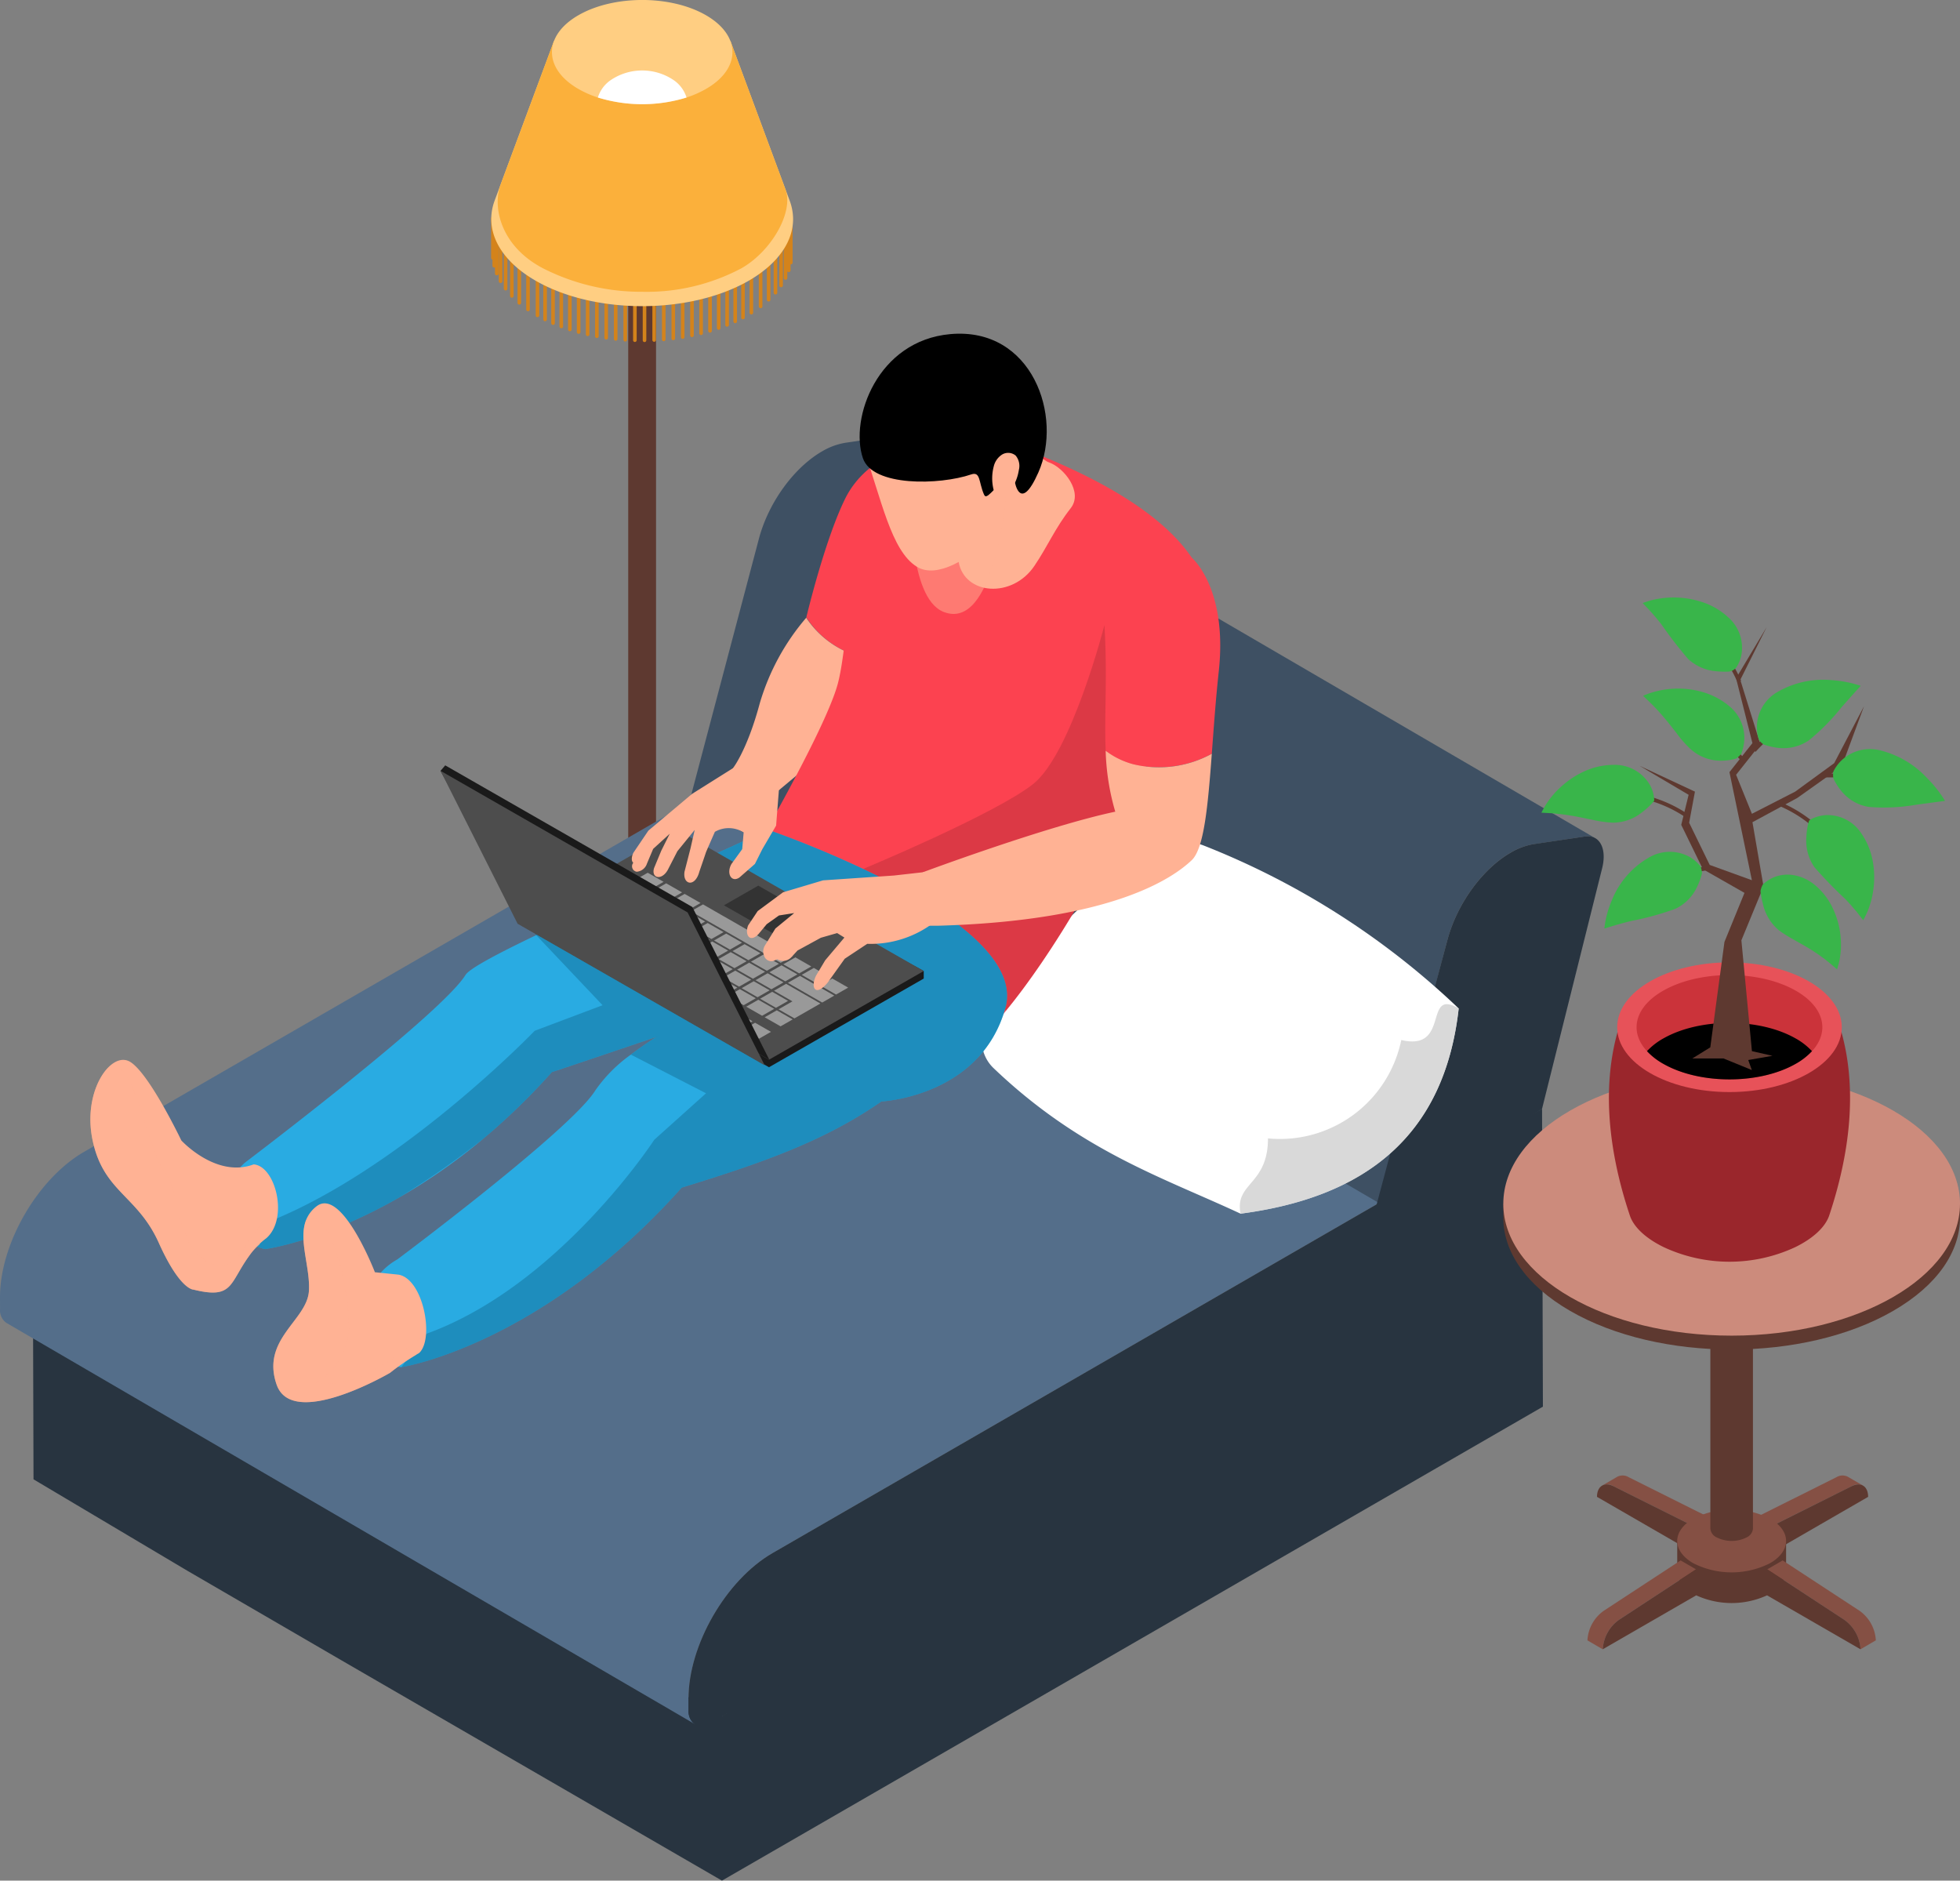 <svg xmlns="http://www.w3.org/2000/svg" width="258.968" height="248.457" viewBox="0 0 258.968 248.457">
  <rect x="0" y="0" width="258.968" height="248.457" fill="#808080" stroke="none"/>
  <g id="ill02" transform="translate(-263.131 -204.05)">
    <g id="グループ_352" data-name="グループ 352" transform="translate(328.021 204.05)">
      <g id="グループ_349" data-name="グループ 349" transform="translate(2.929 22.537)">
        <g id="グループ_346" data-name="グループ 346" transform="translate(0 94.323)">
          <path id="パス_2623" data-name="パス 2623" d="M323.957,254.094v2.245c0,2.514-1.663,5.028-4.984,6.947-6.645,3.835-17.422,3.835-24.067,0-3.321-1.919-4.985-4.433-4.985-6.947v-2.245Z" transform="translate(-289.921 -244.269)" fill="#5e3930"/>
          <path id="パス_2624" data-name="パス 2624" d="M294.905,253.089c-6.645,3.838-6.645,10.058,0,13.9s17.422,3.838,24.067,0,6.645-10.058,0-13.9S301.55,249.254,294.905,253.089Z" transform="translate(-289.921 -250.213)" fill="#cc8b7c"/>
        </g>
        <g id="グループ_347" data-name="グループ 347" transform="translate(12.313 98.252)">
          <path id="パス_2625" data-name="パス 2625" d="M304.195,252.837v1.845a2.346,2.346,0,0,1-1.377,1.921,7.358,7.358,0,0,1-6.655,0,2.346,2.346,0,0,1-1.377-1.921v-1.845Z" transform="translate(-294.785 -250.123)" fill="#5e3930"/>
          <path id="パス_2626" data-name="パス 2626" d="M296.162,252.56c-1.835,1.061-1.835,2.78,0,3.84a7.358,7.358,0,0,0,6.655,0c1.835-1.061,1.835-2.78,0-3.84A7.358,7.358,0,0,0,296.162,252.56Z" transform="translate(-294.785 -251.765)" fill="#855044"/>
        </g>
        <g id="グループ_348" data-name="グループ 348" transform="translate(15.179)">
          <path id="パス_2627" data-name="パス 2627" d="M299.6,213.373v98.843a.912.912,0,0,1-.537.749,2.874,2.874,0,0,1-2.6,0,.91.91,0,0,1-.539-.749V213.373Z" transform="translate(-295.917 -212.31)" fill="#5e3930"/>
          <path id="パス_2628" data-name="パス 2628" d="M296.456,213.264a.792.792,0,0,0,0,1.5,2.875,2.875,0,0,0,2.6,0,.793.793,0,0,0,0-1.5A2.874,2.874,0,0,0,296.456,213.264Z" transform="translate(-295.917 -212.953)" fill="#cc8b7c"/>
        </g>
      </g>
      <g id="グループ_351" data-name="グループ 351">
        <g id="グループ_350" data-name="グループ 350" transform="translate(0 28.616)">
          <path id="パス_2629" data-name="パス 2629" d="M304.55,221.292a.237.237,0,0,0,.235-.238v-5.217a.237.237,0,1,0-.473,0v5.217A.238.238,0,0,0,304.55,221.292Z" transform="translate(-264.952 -214.979)" fill="#d4831b"/>
          <path id="パス_2630" data-name="パス 2630" d="M304.443,221.695a.238.238,0,0,0,.238-.238v-5.217a.238.238,0,0,0-.476,0v5.217A.238.238,0,0,0,304.443,221.695Z" transform="translate(-265.116 -214.359)" fill="#d4831b"/>
          <path id="パス_2631" data-name="パス 2631" d="M304.274,222.1a.238.238,0,0,0,.238-.238V216.64a.238.238,0,1,0-.476,0v5.217A.238.238,0,0,0,304.274,222.1Z" transform="translate(-265.375 -213.749)" fill="#d4831b"/>
          <path id="パス_2632" data-name="パス 2632" d="M304.043,222.483a.237.237,0,0,0,.238-.235V217.03a.238.238,0,0,0-.476,0v5.217A.237.237,0,0,0,304.043,222.483Z" transform="translate(-265.729 -213.152)" fill="#d4831b"/>
          <path id="パス_2633" data-name="パス 2633" d="M303.749,222.862a.239.239,0,0,0,.238-.238v-5.215a.238.238,0,0,0-.476,0v5.215A.238.238,0,0,0,303.749,222.862Z" transform="translate(-266.179 -212.571)" fill="#d4831b"/>
          <path id="パス_2634" data-name="パス 2634" d="M303.392,223.227a.237.237,0,0,0,.238-.235v-5.217a.238.238,0,1,0-.476,0v5.217A.237.237,0,0,0,303.392,223.227Z" transform="translate(-266.726 -212.012)" fill="#d4831b"/>
          <path id="パス_2635" data-name="パス 2635" d="M302.973,223.576a.238.238,0,0,0,.238-.238V218.12a.238.238,0,0,0-.476,0v5.217A.238.238,0,0,0,302.973,223.576Z" transform="translate(-267.367 -211.478)" fill="#d4831b"/>
          <path id="パス_2636" data-name="パス 2636" d="M302.491,223.9a.237.237,0,0,0,.238-.235v-5.217a.238.238,0,0,0-.476,0v5.217A.237.237,0,0,0,302.491,223.9Z" transform="translate(-268.106 -210.974)" fill="#d4831b"/>
          <path id="パス_2637" data-name="パス 2637" d="M302.055,224.158a.237.237,0,0,0,.235-.238V218.7a.237.237,0,1,0-.473,0v5.217A.238.238,0,0,0,302.055,224.158Z" transform="translate(-268.773 -210.59)" fill="#d4831b"/>
          <path id="パス_2638" data-name="パス 2638" d="M301.646,224.36a.238.238,0,0,0,.238-.238V218.9a.237.237,0,1,0-.473,0v5.217A.237.237,0,0,0,301.646,224.36Z" transform="translate(-269.395 -210.28)" fill="#d4831b"/>
          <path id="パス_2639" data-name="パス 2639" d="M301.225,224.542a.238.238,0,0,0,.238-.238v-5.215a.238.238,0,1,0-.476,0V224.3A.238.238,0,0,0,301.225,224.542Z" transform="translate(-270.044 -209.998)" fill="#d4831b"/>
          <path id="パス_2640" data-name="パス 2640" d="M300.786,224.706a.237.237,0,0,0,.238-.235v-5.217a.238.238,0,1,0-.476,0v5.217A.237.237,0,0,0,300.786,224.706Z" transform="translate(-270.717 -209.747)" fill="#d4831b"/>
          <path id="パス_2641" data-name="パス 2641" d="M300.333,224.852a.238.238,0,0,0,.238-.238V219.4a.238.238,0,1,0-.476,0v5.215A.238.238,0,0,0,300.333,224.852Z" transform="translate(-271.41 -209.524)" fill="#d4831b"/>
          <path id="パス_2642" data-name="パス 2642" d="M299.868,224.979a.239.239,0,0,0,.238-.238v-5.215a.238.238,0,1,0-.476,0v5.215A.238.238,0,0,0,299.868,224.979Z" transform="translate(-272.123 -209.329)" fill="#d4831b"/>
          <path id="パス_2643" data-name="パス 2643" d="M299.392,225.087a.238.238,0,0,0,.238-.238v-5.215a.238.238,0,0,0-.476,0v5.215A.238.238,0,0,0,299.392,225.087Z" transform="translate(-272.852 -209.164)" fill="#d4831b"/>
          <path id="パス_2644" data-name="パス 2644" d="M298.905,225.176a.237.237,0,0,0,.238-.235v-5.217a.237.237,0,1,0-.473,0v5.217A.237.237,0,0,0,298.905,225.176Z" transform="translate(-273.593 -209.027)" fill="#d4831b"/>
          <path id="パス_2645" data-name="パス 2645" d="M298.416,225.248a.237.237,0,0,0,.235-.238v-5.217a.237.237,0,1,0-.473,0v5.217A.238.238,0,0,0,298.416,225.248Z" transform="translate(-274.346 -208.92)" fill="#d4831b"/>
          <path id="パス_2646" data-name="パス 2646" d="M297.916,225.3a.238.238,0,0,0,.238-.238v-5.215a.237.237,0,1,0-.473,0v5.215A.237.237,0,0,0,297.916,225.3Z" transform="translate(-275.108 -208.841)" fill="#d4831b"/>
          <path id="パス_2647" data-name="パス 2647" d="M297.416,225.331a.238.238,0,0,0,.238-.238v-5.215a.237.237,0,1,0-.473,0v5.215A.237.237,0,0,0,297.416,225.331Z" transform="translate(-275.875 -208.79)" fill="#d4831b"/>
          <path id="パス_2648" data-name="パス 2648" d="M296.915,225.345a.237.237,0,0,0,.235-.238v-5.217a.237.237,0,0,0-.473,0v5.217A.238.238,0,0,0,296.915,225.345Z" transform="translate(-276.645 -208.768)" fill="#d4831b"/>
          <path id="パス_2649" data-name="パス 2649" d="M296.411,225.34a.238.238,0,0,0,.238-.238v-5.215a.238.238,0,1,0-.476,0V225.1A.238.238,0,0,0,296.411,225.34Z" transform="translate(-277.417 -208.776)" fill="#d4831b"/>
          <path id="パス_2650" data-name="パス 2650" d="M295.909,225.318a.238.238,0,0,0,.238-.238v-5.217a.238.238,0,0,0-.476,0v5.217A.238.238,0,0,0,295.909,225.318Z" transform="translate(-278.186 -208.813)" fill="#d4831b"/>
          <path id="パス_2651" data-name="パス 2651" d="M295.41,225.274a.237.237,0,0,0,.235-.238v-5.215a.237.237,0,1,0-.473,0v5.215A.238.238,0,0,0,295.41,225.274Z" transform="translate(-278.95 -208.877)" fill="#d4831b"/>
          <path id="パス_2652" data-name="パス 2652" d="M294.915,225.213a.238.238,0,0,0,.238-.238v-5.217a.238.238,0,0,0-.476,0v5.217A.238.238,0,0,0,294.915,225.213Z" transform="translate(-279.708 -208.971)" fill="#d4831b"/>
          <path id="パス_2653" data-name="パス 2653" d="M294.427,225.134a.238.238,0,0,0,.238-.238v-5.217a.238.238,0,1,0-.476,0V224.9A.238.238,0,0,0,294.427,225.134Z" transform="translate(-280.456 -209.095)" fill="#d4831b"/>
          <path id="パス_2654" data-name="パス 2654" d="M293.947,225.035a.237.237,0,0,0,.235-.238V219.58a.237.237,0,1,0-.473,0V224.8A.238.238,0,0,0,293.947,225.035Z" transform="translate(-281.191 -209.246)" fill="#d4831b"/>
          <path id="パス_2655" data-name="パス 2655" d="M293.476,224.916a.238.238,0,0,0,.238-.238v-5.215a.238.238,0,1,0-.476,0v5.215A.238.238,0,0,0,293.476,224.916Z" transform="translate(-281.912 -209.426)" fill="#d4831b"/>
          <path id="パス_2656" data-name="パス 2656" d="M293.017,224.779a.237.237,0,0,0,.238-.235v-5.217a.238.238,0,1,0-.476,0v5.217A.237.237,0,0,0,293.017,224.779Z" transform="translate(-282.615 -209.635)" fill="#d4831b"/>
          <path id="パス_2657" data-name="パス 2657" d="M292.571,224.624a.238.238,0,0,0,.238-.238v-5.217a.238.238,0,0,0-.476,0v5.217A.238.238,0,0,0,292.571,224.624Z" transform="translate(-283.298 -209.873)" fill="#d4831b"/>
          <path id="パス_2658" data-name="パス 2658" d="M292.14,224.451a.237.237,0,0,0,.235-.238V219a.237.237,0,1,0-.473,0v5.217A.238.238,0,0,0,292.14,224.451Z" transform="translate(-283.958 -210.141)" fill="#d4831b"/>
          <path id="パス_2659" data-name="パス 2659" d="M291.725,224.257a.238.238,0,0,0,.238-.238V218.8a.238.238,0,0,0-.476,0v5.217A.238.238,0,0,0,291.725,224.257Z" transform="translate(-284.594 -210.435)" fill="#d4831b"/>
          <path id="パス_2660" data-name="パス 2660" d="M291.326,224.045a.238.238,0,0,0,.238-.238v-5.215a.237.237,0,1,0-.473,0v5.215A.237.237,0,0,0,291.326,224.045Z" transform="translate(-285.2 -210.759)" fill="#d4831b"/>
          <path id="パス_2661" data-name="パス 2661" d="M290.833,223.735a.238.238,0,0,0,.238-.238v-5.217a.238.238,0,0,0-.476,0V223.5A.238.238,0,0,0,290.833,223.735Z" transform="translate(-285.96 -211.234)" fill="#d4831b"/>
          <path id="パス_2662" data-name="パス 2662" d="M290.377,223.391a.238.238,0,0,0,.238-.238v-5.217a.237.237,0,0,0-.473,0v5.217A.237.237,0,0,0,290.377,223.391Z" transform="translate(-286.654 -211.761)" fill="#d4831b"/>
          <path id="パス_2663" data-name="パス 2663" d="M289.99,223.029a.238.238,0,0,0,.238-.238v-5.215a.238.238,0,1,0-.476,0v5.215A.238.238,0,0,0,289.99,223.029Z" transform="translate(-287.251 -212.315)" fill="#d4831b"/>
          <path id="パス_2664" data-name="パス 2664" d="M289.664,222.652a.238.238,0,0,0,.238-.238V217.2a.238.238,0,0,0-.476,0v5.215A.239.239,0,0,0,289.664,222.652Z" transform="translate(-287.75 -212.893)" fill="#d4831b"/>
          <path id="パス_2665" data-name="パス 2665" d="M289.4,222.264a.237.237,0,0,0,.235-.238v-5.217a.237.237,0,1,0-.473,0v5.217A.238.238,0,0,0,289.4,222.264Z" transform="translate(-288.15 -213.49)" fill="#d4831b"/>
          <path id="パス_2666" data-name="パス 2666" d="M289.2,221.864a.238.238,0,0,0,.238-.238v-5.217a.238.238,0,1,0-.476,0v5.217A.238.238,0,0,0,289.2,221.864Z" transform="translate(-288.453 -214.103)" fill="#d4831b"/>
          <path id="パス_2667" data-name="パス 2667" d="M289.072,221.456a.237.237,0,0,0,.235-.238V216a.237.237,0,1,0-.473,0v5.215A.238.238,0,0,0,289.072,221.456Z" transform="translate(-288.657 -214.725)" fill="#d4831b"/>
          <path id="パス_2668" data-name="パス 2668" d="M289,221.045a.237.237,0,0,0,.235-.238v-5.215a.237.237,0,1,0-.473,0v5.215A.238.238,0,0,0,289,221.045Z" transform="translate(-288.764 -215.354)" fill="#d4831b"/>
        </g>
        <path id="パス_2669" data-name="パス 2669" d="M294.614,237.837c7.792,4.5,20.4,4.5,28.2,0,3.881-2.251,5.835-5.19,5.835-8.129a7,7,0,0,0-.451-2.433l-.547-1.476-7.271-19.6h-23.33L290,225.152c0,.015-.787,2.124-.787,2.124C287.849,230.974,289.649,234.967,294.614,237.837Z" transform="translate(-288.751 -200.764)" fill="#ffce82"/>
        <path id="パス_2670" data-name="パス 2670" d="M295.058,236.192a28.607,28.607,0,0,0,13.133,3.121,26.7,26.7,0,0,0,13.149-3.121c3.995-2.294,6.891-7.453,5.795-10.392l-7.271-19.6h-23.33l-7.045,18.956C288.392,228.119,289.491,233.265,295.058,236.192Z" transform="translate(-288.238 -200.764)" fill="#fbb03b"/>
        <path id="パス_2671" data-name="パス 2671" d="M295.432,215.8a13.578,13.578,0,0,0,2.577,1.134,19.867,19.867,0,0,0,11.713,0,13.747,13.747,0,0,0,2.572-1.134c4.658-2.683,4.658-7.045,0-9.736s-12.207-2.686-16.862,0S290.774,213.118,295.432,215.8Z" transform="translate(-283.903 -204.05)" fill="#ffce82"/>
        <path id="パス_2672" data-name="パス 2672" d="M294.336,211.3a19.867,19.867,0,0,0,11.713,0,4.329,4.329,0,0,0-1.628-2.248,7.418,7.418,0,0,0-8.463,0A4.332,4.332,0,0,0,294.336,211.3Z" transform="translate(-280.23 -198.417)" fill="#fff"/>
      </g>
    </g>
    <g id="グループ_357" data-name="グループ 357" transform="translate(263.131 261.518)">
      <path id="パス_2673" data-name="パス 2673" d="M464.35,290.6,355.882,353.219l-50.2-29.063-20.456-11.889L264.919,300.2l-.064-21.717,22.09,13.1,18.625,10.822L355.827,331.5l108.459-62.621Z" transform="translate(-260.491 -162.23)" fill="#283440"/>
      <path id="パス_2674" data-name="パス 2674" d="M375.907,240.975l-101.66,58.693c-6.159,3.554-11.136,12.177-11.116,19.252l.005,1.5a2.023,2.023,0,0,0,.84,1.851l90.972,53.012a2.019,2.019,0,0,1-.843-1.85l0-1.5c-.02-7.073,4.957-15.7,11.113-19.252l101.663-58.693Z" transform="translate(-263.131 -204.967)" fill="#546e8a"/>
      <g id="グループ_353" data-name="グループ 353" transform="translate(90.972 89.02)">
        <path id="パス_2675" data-name="パス 2675" d="M411.843,261.916l.051,21.477L301.966,343.01c-1.592.919-2.888.18-2.9-1.651l0-1.5c-.02-7.073,4.957-15.7,11.113-19.252Z" transform="translate(-299.067 -261.916)" fill="#283440"/>
      </g>
      <g id="グループ_356" data-name="グループ 356" transform="translate(91.109)">
        <g id="グループ_355" data-name="グループ 355" style="isolation: isolate">
          <path id="パス_2676" data-name="パス 2676" d="M327.823,227a2.069,2.069,0,0,0-1.372-.223l-6.724,1a8.921,8.921,0,0,0-3.109,1.144c-3.6,2.083-6.992,6.582-8.314,11.46l-9.184,34.75,90.97,53.015,9.184-34.75c1.324-4.881,4.709-9.379,8.316-11.46A8.866,8.866,0,0,1,410.7,280.8l6.724-1a2.074,2.074,0,0,1,1.375.225Z" transform="translate(-299.121 -226.751)" fill="#3e5063"/>
          <g id="グループ_354" data-name="グループ 354" transform="translate(90.18 53.013)">
            <path id="パス_2677" data-name="パス 2677" d="M353.034,249.871a8.866,8.866,0,0,1,3.106-1.147l6.724-1c1.947-.291,2.954,1.6,2.261,4.255L357.2,283.7l-22.46,14.9,9.974-37.269C346.042,256.451,349.427,251.952,353.034,249.871Z" transform="translate(-334.744 -247.692)" fill="#283440"/>
          </g>
        </g>
      </g>
    </g>
    <g id="グループ_358" data-name="グループ 358" transform="translate(392.851 315.384)">
      <path id="パス_2678" data-name="パス 2678" d="M377.385,269.926c-1.9,17-12.531,24.978-28.824,27.112-10.222-4.772-21.156-8.255-32.664-19.257a5.046,5.046,0,0,1-.709-6.367c7.027-10.853,15.161-18.928,24.3-22.908a5.453,5.453,0,0,1,4.134-.132A103.991,103.991,0,0,1,377.385,269.926Z" transform="translate(-314.373 -248.03)" fill="#fff"/>
      <path id="パス_2679" data-name="パス 2679" d="M356.761,257.02c-1.9,17-12.531,24.978-28.824,27.113-.8-4.116,3.625-3.747,3.625-9.944a16.376,16.376,0,0,0,17.612-13C355.707,262.741,352.044,254.238,356.761,257.02Z" transform="translate(-293.749 -235.124)" fill="#ccc" opacity="0.75" style="mix-blend-mode: multiply;isolation: isolate"/>
    </g>
    <g id="グループ_379" data-name="グループ 379" transform="translate(461.756 345.669)">
      <g id="グループ_378" data-name="グループ 378">
        <g id="グループ_376" data-name="グループ 376" transform="translate(11.116 19.077)">
          <g id="グループ_362" data-name="グループ 362" transform="translate(1.263 34.234)">
            <g id="グループ_361" data-name="グループ 361" style="isolation: isolate">
              <path id="パス_2680" data-name="パス 2680" d="M348.779,281.209a1.553,1.553,0,0,1,1.494.076l10.169,5.078-2.03,1.182-10.172-5.081a1.562,1.562,0,0,0-1.491-.076Z" transform="translate(-346.073 -281.052)" fill="#855044"/>
              <g id="グループ_359" data-name="グループ 359" transform="translate(12.328 5.312)">
                <path id="パス_2681" data-name="パス 2681" d="M351.352,287.779l2.032-1.181.01-3.447-2.032,1.181Z" transform="translate(-351.352 -283.15)" fill="#5e3930"/>
              </g>
              <g id="グループ_360" data-name="グループ 360" transform="translate(0 1.182)">
                <path id="パス_2682" data-name="パス 2682" d="M358.821,286.831l-10.172-5.081c-1.215-.6-2.164.01-2.167,1.41l12.328,7.119Z" transform="translate(-346.482 -281.519)" fill="#5e3930"/>
              </g>
            </g>
          </g>
          <g id="グループ_366" data-name="グループ 366" transform="translate(22.722 34.234)">
            <g id="グループ_365" data-name="グループ 365" style="isolation: isolate">
              <path id="パス_2683" data-name="パス 2683" d="M366.619,281.209a1.547,1.547,0,0,0-1.491.076l-10.169,5.078,2.03,1.182,10.169-5.081a1.567,1.567,0,0,1,1.494-.076Z" transform="translate(-354.958 -281.052)" fill="#855044"/>
              <g id="グループ_363" data-name="グループ 363" transform="translate(0 5.312)">
                <path id="パス_2684" data-name="パス 2684" d="M357,287.779l-2.032-1.181-.01-3.447,2.032,1.181Z" transform="translate(-354.959 -283.15)" fill="#5e3930"/>
              </g>
              <g id="グループ_364" data-name="グループ 364" transform="translate(2.032 1.182)">
                <path id="パス_2685" data-name="パス 2685" d="M355.761,286.831l10.169-5.081c1.215-.6,2.164.01,2.169,1.41l-12.328,7.119Z" transform="translate(-355.761 -281.519)" fill="#5e3930"/>
              </g>
            </g>
          </g>
          <g id="グループ_367" data-name="グループ 367" transform="translate(11.864 38.731)">
            <path id="パス_2686" data-name="パス 2686" d="M350.67,284.468v4.055a3.574,3.574,0,0,0,2.106,2.937,11.246,11.246,0,0,0,10.169,0,3.578,3.578,0,0,0,2.109-2.937v-4.055Z" transform="translate(-350.669 -280.317)" fill="#5e3930"/>
            <path id="パス_2687" data-name="パス 2687" d="M362.946,284.045c2.81,1.62,2.81,4.25,0,5.871a11.229,11.229,0,0,1-10.169,0c-2.81-1.62-2.81-4.25,0-5.871A11.23,11.23,0,0,1,362.946,284.045Z" transform="translate(-350.67 -282.828)" fill="#855044"/>
          </g>
          <g id="グループ_368" data-name="グループ 368" transform="translate(16.242)">
            <path id="パス_2688" data-name="パス 2688" d="M352.4,268.17v39.636a1.4,1.4,0,0,0,.825,1.149,4.4,4.4,0,0,0,3.977,0,1.4,1.4,0,0,0,.825-1.149V268.17Z" transform="translate(-352.399 -266.547)" fill="#5e3930"/>
            <path id="パス_2689" data-name="パス 2689" d="M357.2,268.005a1.212,1.212,0,0,1,0,2.3,4.4,4.4,0,0,1-3.977,0,1.212,1.212,0,0,1,0-2.3A4.387,4.387,0,0,1,357.2,268.005Z" transform="translate(-352.398 -267.529)" fill="#cc8b7c"/>
          </g>
          <g id="グループ_375" data-name="グループ 375" transform="translate(0 45.456)">
            <g id="グループ_371" data-name="グループ 371" transform="translate(23.756)">
              <g id="グループ_370" data-name="グループ 370" style="isolation: isolate">
                <path id="パス_2690" data-name="パス 2690" d="M367.565,292.143,357.4,285.485l-2.033,1.18,10.161,6.658a5.129,5.129,0,0,1,2.154,3.906l2.03-1.182A5.118,5.118,0,0,0,367.565,292.143Z" transform="translate(-355.361 -285.485)" fill="#855044"/>
                <g id="グループ_369" data-name="グループ 369" transform="translate(0 1.18)">
                  <path id="パス_2691" data-name="パス 2691" d="M355.377,285.951l10.162,6.66a5.12,5.12,0,0,1,2.154,3.9L355.367,289.4Z" transform="translate(-355.367 -285.951)" fill="#5e3930"/>
                </g>
              </g>
            </g>
            <g id="グループ_374" data-name="グループ 374">
              <g id="グループ_373" data-name="グループ 373" style="isolation: isolate">
                <path id="パス_2692" data-name="パス 2692" d="M348.135,292.143l10.161-6.658,2.033,1.18-10.161,6.658a5.129,5.129,0,0,0-2.154,3.906l-2.03-1.182A5.125,5.125,0,0,1,348.135,292.143Z" transform="translate(-345.983 -285.485)" fill="#855044"/>
                <g id="グループ_372" data-name="グループ 372" transform="translate(2.03 1.18)">
                  <path id="パス_2693" data-name="パス 2693" d="M359.1,285.951l-10.161,6.66a5.12,5.12,0,0,0-2.154,3.9l12.326-7.116Z" transform="translate(-346.785 -285.951)" fill="#5e3930"/>
                </g>
              </g>
            </g>
          </g>
        </g>
        <g id="グループ_377" data-name="グループ 377">
          <path id="パス_2694" data-name="パス 2694" d="M341.592,266.874v1.833c0,4.458,2.947,8.916,8.838,12.318,11.782,6.8,30.887,6.8,42.669,0,5.891-3.4,8.837-7.86,8.837-12.318v-1.833Z" transform="translate(-341.592 -249.454)" fill="#5e3930"/>
          <ellipse id="楕円形_2" data-name="楕円形 2" cx="30.171" cy="17.419" rx="30.171" ry="17.419" transform="translate(0.001)" fill="#cc8b7c"/>
        </g>
      </g>
    </g>
    <g id="グループ_388" data-name="グループ 388" transform="translate(466.793 282.988)">
      <path id="パス_2695" data-name="パス 2695" d="M348.239,257.916h29.591c2.142,7.716,1.058,16.192-1.618,24.219-.524,1.547-2.139,3.043-4.521,4.2a20.566,20.566,0,0,1-17.31,0c-2.382-1.154-4-2.65-4.511-4.2C347.183,274.108,346.1,265.632,348.239,257.916Z" transform="translate(-338.186 -200.492)" fill="#9a262c"/>
      <ellipse id="楕円形_3" data-name="楕円形 3" cx="14.838" cy="8.567" rx="14.838" ry="8.567" transform="translate(10.011 48.205)" fill="#e75259"/>
      <path id="パス_2696" data-name="パス 2696" d="M349.923,264.989a8.814,8.814,0,0,0,2.225,1.714c4.79,2.691,12.564,2.691,17.353,0a8.845,8.845,0,0,0,2.223-1.714c2.392-2.592,1.648-5.86-2.223-8.033-4.79-2.693-12.564-2.693-17.353,0C348.268,259.128,347.524,262.4,349.923,264.989Z" transform="translate(-335.975 -205.056)" fill="#cb333a"/>
      <path id="パス_2697" data-name="パス 2697" d="M349.092,261.165a8.815,8.815,0,0,0,2.225,1.714c4.79,2.691,12.564,2.691,17.353,0a8.847,8.847,0,0,0,2.223-1.714,8.844,8.844,0,0,0-2.223-1.714c-4.79-2.691-12.564-2.691-17.353,0A8.812,8.812,0,0,0,349.092,261.165Z" transform="translate(-335.143 -201.232)"/>
      <path id="パス_2698" data-name="パス 2698" d="M363.546,292.8l-1.393-14.643,2.926-7.105-1.463-8.5,5.921-3.2,5.881-4.18,2.938-7.942-3.943,7.524-5.155,3.762-5.713,2.926-2.09-5.155,3.2-4.041-2.647-8.5,3.483-6.966-4.04,6.757,2.16,8.568-3.035,3.831,2.965,14.281-5.573-2.02-2.717-5.573.766-4.11-7.314-3.413,6.479,3.831-.975,3.971,2.856,5.852,5.5,3.135-2.647,6.478L358.043,292.3l-2.368,1.463h4.11l3.748,1.533-.474-1.324,3.2-.557Z" transform="translate(-335.731 -232.867)" fill="#5e3930"/>
      <g id="グループ_380" data-name="グループ 380" transform="translate(8.316 33.608)">
        <path id="パス_2699" data-name="パス 2699" d="M351.693,250.1c.276-.061.549-.139.828-.187l.777-.147-.084-.506-.795.149c-.286.048-.567.129-.851.192Z" transform="translate(-339.666 -247.363)" fill="#5e3930"/>
        <path id="パス_2700" data-name="パス 2700" d="M346.867,258.636l1.063-.327c.658-.195,1.549-.451,2.534-.686a37.619,37.619,0,0,0,5.795-1.6,5.994,5.994,0,0,0,2.939-3.071,9.24,9.24,0,0,0,.537-1.471.8.8,0,0,0,0-.441l-.023-.162-.04-.16c-.043-.1-.023-.253-.182-.4a5.1,5.1,0,0,0-1.223-1.066,5.407,5.407,0,0,0-5.278-.127,11.351,11.351,0,0,0-5.086,5.663,13.381,13.381,0,0,0-.866,2.729C346.908,258.221,346.867,258.636,346.867,258.636Z" transform="translate(-346.867 -248.508)" fill="#39b54a"/>
      </g>
      <g id="グループ_381" data-name="グループ 381" transform="translate(0 22.11)">
        <path id="パス_2701" data-name="パス 2701" d="M349.06,246.085l.815.233a16.755,16.755,0,0,1,4.653,2.3l.3-.42a17.388,17.388,0,0,0-4.795-2.367l-.838-.24Z" transform="translate(-335.192 -241.486)" fill="#5e3930"/>
        <path id="パス_2702" data-name="パス 2702" d="M343.582,250.282l1.111.063c.329.008.739.061,1.175.106s.906.109,1.395.187c.975.142,2.013.38,2.985.57a15.4,15.4,0,0,0,2.747.395,6.164,6.164,0,0,0,3.906-1.39,9.476,9.476,0,0,0,1.167-1.03,5.021,5.021,0,0,0,.42-.5,4.506,4.506,0,0,0-.633-2.167,5.361,5.361,0,0,0-4.736-2.549,9.387,9.387,0,0,0-3.931.883,11.871,11.871,0,0,0-3.22,2.2,10.21,10.21,0,0,0-1.1,1.2,9.356,9.356,0,0,0-.737,1.04C343.762,249.91,343.582,250.282,343.582,250.282Z" transform="translate(-343.582 -243.966)" fill="#39b54a"/>
      </g>
      <g id="グループ_382" data-name="グループ 382" transform="translate(30.983 26.876)">
        <path id="パス_2703" data-name="パス 2703" d="M361.119,248.953l-.661-.557a17.287,17.287,0,0,0-4.453-2.547l-.185.478a16.842,16.842,0,0,1,4.319,2.473l.643.542Z" transform="translate(-355.821 -245.849)" fill="#5e3930"/>
        <path id="パス_2704" data-name="パス 2704" d="M364.935,260.484s.2-.359.5-1.015a9.254,9.254,0,0,0,.433-1.2,9.929,9.929,0,0,0,.362-1.587,11.827,11.827,0,0,0-.025-3.891,9.355,9.355,0,0,0-1.494-3.734,5.339,5.339,0,0,0-4.777-2.458,5.1,5.1,0,0,0-1.577.387,2.81,2.81,0,0,0-.567.316,4.778,4.778,0,0,0-.172.618,9.094,9.094,0,0,0-.2,1.552,6.165,6.165,0,0,0,1.068,4.01,57.284,57.284,0,0,0,4.053,4.182c.342.359.678.709.952,1.043s.562.635.757.9C364.671,260.152,364.935,260.484,364.935,260.484Z" transform="translate(-353.393 -244.723)" fill="#39b54a"/>
      </g>
      <g id="グループ_383" data-name="グループ 383" transform="translate(27.971 36.609)">
        <path id="パス_2705" data-name="パス 2705" d="M356.613,250.819l-.81-.308-1.042-.318-.131.5,1,.307.782.3Z" transform="translate(-354.631 -248.927)" fill="#5e3930"/>
        <path id="パス_2706" data-name="パス 2706" d="M365.132,262.216s.134-.392.3-1.1c.073-.349.132-.772.185-1.271a11.7,11.7,0,0,0,.008-1.64,11.016,11.016,0,0,0-.952-3.833,8.886,8.886,0,0,0-2.466-3.3,5.939,5.939,0,0,0-3.033-1.339,4.807,4.807,0,0,0-2.359.3,4.921,4.921,0,0,0-1.387.876c-.175.124-.182.281-.238.372l-.063.152-.043.159a.908.908,0,0,0-.051.443,10.113,10.113,0,0,0,.3,1.516,6.253,6.253,0,0,0,2.068,3.458c1.253.985,3.192,1.843,4.833,2.954.418.263.78.547,1.147.8.344.273.656.521.916.727C364.81,261.937,365.132,262.216,365.132,262.216Z" transform="translate(-354.041 -249.694)" fill="#39b54a"/>
      </g>
      <g id="グループ_384" data-name="グループ 384" transform="translate(13.435 12.034)">
        <path id="パス_2707" data-name="パス 2707" d="M353.6,243.527l.582.627.519.563.379-.348-.519-.564-.584-.629Z" transform="translate(-341.67 -235.102)" fill="#5e3930"/>
        <path id="パス_2708" data-name="パス 2708" d="M348.889,240.94l.8.762c.489.476,1.132,1.134,1.777,1.886s1.3,1.58,1.9,2.359a13.979,13.979,0,0,0,1.881,2.109,6,6,0,0,0,4.217,1.453,6.856,6.856,0,0,0,1.57-.238c.213-.033.289-.172.38-.225l.127-.106.114-.116c.063-.086.208-.152.256-.362a6.141,6.141,0,0,0,.339-1.562,5.382,5.382,0,0,0-2.038-4.645,9.612,9.612,0,0,0-3.534-1.833,11.606,11.606,0,0,0-3.886-.413,11.733,11.733,0,0,0-2.848.529A9,9,0,0,0,348.889,240.94Z" transform="translate(-348.889 -239.986)" fill="#39b54a"/>
      </g>
      <g id="グループ_385" data-name="グループ 385" transform="translate(37.42 20.044)">
        <path id="パス_2709" data-name="パス 2709" d="M360.376,244.439l-.86-.021-1.152,0,.01.515,1.136,0,.848.021Z" transform="translate(-358.364 -241.209)" fill="#5e3930"/>
        <path id="パス_2710" data-name="パス 2710" d="M373.6,249.975s-.215-.362-.62-.942a17.279,17.279,0,0,0-1.825-2.149,12.591,12.591,0,0,0-6.367-3.64,5.473,5.473,0,0,0-4.891,1.405,5.561,5.561,0,0,0-.972,1.286.814.814,0,0,0-.109.43l-.015.165.01.165a.9.9,0,0,0,.094.435,7.747,7.747,0,0,0,.833,1.334,5.878,5.878,0,0,0,3.8,2.311,24.778,24.778,0,0,0,6.311-.3Z" transform="translate(-357.691 -243.15)" fill="#39b54a"/>
      </g>
      <g id="グループ_386" data-name="グループ 386" transform="translate(27.907 10.88)">
        <path id="パス_2711" data-name="パス 2711" d="M356.249,242.5c-.218.19-.415.4-.623.6-.354.337-.681.7-1.02,1.056l.38.347c.334-.347.653-.706,1-1.035.2-.195.4-.4.61-.587Z" transform="translate(-354.606 -234.988)" fill="#5e3930"/>
        <path id="パス_2712" data-name="パス 2712" d="M368.553,240.32s-.4-.139-1.083-.319a15.757,15.757,0,0,0-2.8-.438,12.094,12.094,0,0,0-7.255,1.648,5.414,5.414,0,0,0-2.585,4.468,5.246,5.246,0,0,0,.22,1.6.88.88,0,0,0,.225.385l.1.129.127.1a.916.916,0,0,0,.38.233,8.532,8.532,0,0,0,1.529.357,5.985,5.985,0,0,0,4.268-.944,28.385,28.385,0,0,0,4.359-4.415l1.764-1.982Z" transform="translate(-354.27 -239.53)" fill="#39b54a"/>
      </g>
      <g id="グループ_387" data-name="グループ 387" transform="translate(13.379)">
        <path id="パス_2713" data-name="パス 2713" d="M353.343,238.921c.154.238.3.479.433.729.291.5.529,1.023.775,1.544l.471-.205c-.251-.539-.5-1.078-.8-1.59-.134-.258-.286-.506-.446-.752Z" transform="translate(-342.012 -230.001)" fill="#5e3930"/>
        <path id="パス_2714" data-name="パス 2714" d="M348.867,235.968l.764.8c.463.5,1.071,1.195,1.681,1.972a57.237,57.237,0,0,0,3.559,4.612,6.188,6.188,0,0,0,3.8,1.63,11.4,11.4,0,0,0,1.557.04,1.8,1.8,0,0,0,.582-.177l.134-.1c.078-.076.223-.121.322-.316a4.685,4.685,0,0,0,.623-1.5,5.336,5.336,0,0,0-1.744-5.1,9.218,9.218,0,0,0-3.486-2.015,11.992,11.992,0,0,0-6.711-.2C349.252,235.816,348.867,235.968,348.867,235.968Z" transform="translate(-348.867 -235.232)" fill="#39b54a"/>
      </g>
    </g>
    <g id="グループ_395" data-name="グループ 395" transform="translate(275.075 248.135)">
      <path id="パス_2715" data-name="パス 2715" d="M276.587,300.666a5,5,0,0,0,3.23,2.116s7.516-.995,17.69-6.815a76.655,76.655,0,0,0,11.134-7.784,86.521,86.521,0,0,0,9.05-8.789c.8-.245,7.617-2.549,13.8-4.643,5.033-1.7,9.643-3.266,10.263-3.466l4.347-23.951c-1.256.78-6.936,3.3-13.632,6.288-5.119,2.283-10.827,4.833-15.609,7.093l-1.24.585c-5.043,2.413-8.815,4.41-9.336,5.253-3.18,5.177-29.09,24.761-29.09,24.761C274.41,293.6,274.655,298.016,276.587,300.666Z" transform="translate(-256.715 -181.844)" fill="#29abe2"/>
      <path id="パス_2716" data-name="パス 2716" d="M305.215,249.707c.111-.463,2.564-10.683,5.291-16a12.139,12.139,0,0,1,8.564-6.207L312.8,255.015A12.273,12.273,0,0,1,305.215,249.707Z" transform="translate(-210.623 -212.224)" fill="#fc4250"/>
      <path id="パス_2717" data-name="パス 2717" d="M305.022,247.589a30.54,30.54,0,0,1,6.139-11.3,12.425,12.425,0,0,0,7.6,5.266l-2.3,10.083-8.916,7.438-2.663-.532-3.557-2.164S303.28,254.077,305.022,247.589Z" transform="translate(-216.579 -198.762)" fill="#ffb294"/>
      <path id="パス_2718" data-name="パス 2718" d="M301.726,286.49l31.284,21.632a25.185,25.185,0,0,0,3.929-4.03c5.7-6.914,14.526-20.877,19.888-35.973,2.825-7.934,4.688-16.189,4.643-23.895-7.812-11.579-32.768-17.741-32.768-17.741s-4.759-2.767-8.526,3.914-3.767,24.011-5.44,30.429S301.726,286.49,301.726,286.49Z" transform="translate(-215.966 -214.649)" fill="#fc4250"/>
      <path id="パス_2719" data-name="パス 2719" d="M308.178,268.882l9.693,11.01,9.187,7.713c5.7-6.914,14.526-20.877,19.888-35.973-.813-7.258-1.483-13.012-1.483-13.012l-5.4-1.942s-4.357,17.024-9.458,21.014S308.178,268.882,308.178,268.882Z" transform="translate(-206.085 -198.163)" fill="#8f252d" opacity="0.3" style="mix-blend-mode: multiply;isolation: isolate"/>
      <path id="パス_2720" data-name="パス 2720" d="M322.447,226.139s2.438,4.511,4.354,5.184,4.524,3.886,2.838,6.035c-2.066,2.63-3.035,5.017-4.81,7.638-2.929,4.324-9.207,3.838-10-.532-.559-3.086-2.752-13.339-2.752-13.339Z" transform="translate(-200.112 -214.305)" fill="#ffb294"/>
      <g id="グループ_391" data-name="グループ 391" transform="translate(110.038 24.977)">
        <g id="グループ_389" data-name="グループ 389">
          <path id="パス_2721" data-name="パス 2721" d="M311.323,231.647c-.048-.1.2-.316.2-.316Z" transform="translate(-311.317 -231.331)" fill="#ffb294"/>
        </g>
        <g id="グループ_390" data-name="グループ 390">
          <path id="パス_2722" data-name="パス 2722" d="M311.323,231.647c-.048-.1.2-.316.2-.316Z" transform="translate(-311.317 -231.331)" fill="#ffc9b3"/>
        </g>
      </g>
      <path id="パス_2723" data-name="パス 2723" d="M323.14,230.421s-1.519,17.417-8.164,14.807c-4.8-1.883-4.271-15.278-4.271-15.278Z" transform="translate(-202.241 -208.469)" fill="#ffb294" opacity="0.5" style="mix-blend-mode: multiply;isolation: isolate"/>
      <path id="パス_2724" data-name="パス 2724" d="M326.94,240.785s.7,4.823-2.02,7.465-6.974,5.384-9.645,3.734c-3.4-2.1-4.658-8.9-7.1-15.771.16-8.875,5.617-13.47,12.151-14.483s10.265,6.377,9.488,12.366S326.94,240.785,326.94,240.785Z" transform="translate(-206.084 -221.2)" fill="#ffb294"/>
      <path id="パス_2725" data-name="パス 2725" d="M320,221.519c10.807-.954,14.9,10.865,11.615,18.278-2.413,5.443-3.111,1.238-3.111,1.238-.314-.347-1.127-1.628-1.582-1.218-.273.243-.2.689-.1,1.083l-.828.959c-1.058,1.046-1.344,1.37-1.577.823-.7-1.638-.438-3.045-1.673-2.625-4.162,1.418-13.042,1.65-14.318-2.157C306.669,232.685,310.322,222.375,320,221.519Z" transform="translate(-206.363 -221.465)"/>
      <path id="パス_2726" data-name="パス 2726" d="M315.125,229.456a2.556,2.556,0,0,1,1.094-1.547,1.551,1.551,0,0,1,1.8.134,2.138,2.138,0,0,1,.423,1.889,6.352,6.352,0,0,1-1,2.567c-.357.527-.932,1.048-1.549.891a1.208,1.208,0,0,1-.795-.851A6.2,6.2,0,0,1,315.125,229.456Z" transform="translate(-195.765 -211.939)" fill="#ffb294"/>
      <path id="パス_2727" data-name="パス 2727" d="M286.9,318.374c.106.005,18.437-2.881,37.036-23.713,10.41-3.207,18.756-6.076,26.386-11.384,0,0,13.131-.613,16.389-12.382S335.2,247.335,335.2,247.335s-5.635,5.217-6.964,17.065-1.078,6.6-1.078,6.6a74.269,74.269,0,0,0-6.567,3.749c-1.121.719-2.278,1.506-3.364,2.339a19.341,19.341,0,0,0-4.7,4.726c-3.18,5.177-26.166,22.333-26.166,22.333C279.344,308.111,282.491,318.217,286.9,318.374Z" transform="translate(-245.812 -181.844)" fill="#29abe2"/>
      <path id="パス_2728" data-name="パス 2728" d="M275.7,300.666a5,5,0,0,0,3.23,2.116s7.516-.995,17.69-6.815a107.625,107.625,0,0,0,11.134-7.784,86.524,86.524,0,0,0,9.05-8.789c.8-.245,7.617-2.549,13.8-4.643-1.121.719-2.278,1.506-3.364,2.339l9.931,5.106-6.84,6.139s-12.541,19.29-30.13,25.642l-3.286,4.4c.106.005,18.437-2.881,37.036-23.713,10.41-3.207,18.756-6.076,26.386-11.384,0,0,13.131-.613,16.389-12.382s-31.512-23.561-31.512-23.561c-1.256.78-6.936,3.3-13.632,6.288l2.757,2.233-18.366,4.861-1.44.38.2.205,8.769,9.258-8.969,3.377s-18.047,18.756-35.866,25.51C277.539,299.869,276.557,300.282,275.7,300.666Z" transform="translate(-255.827 -181.844)" fill="#147199" opacity="0.5" style="mix-blend-mode: multiply;isolation: isolate"/>
      <g id="グループ_393" data-name="グループ 393" transform="translate(46.26 57.03)">
        <path id="パス_2729" data-name="パス 2729" d="M290.37,259.445l32.647,18.707,20.446-11.716v-1l-32.647-17.711Z" transform="translate(-279.617 -238.27)" fill="#1a1a1a"/>
        <path id="パス_2730" data-name="パス 2730" d="M290.37,259.052l32.647,18.707,20.446-11.716-32.647-18.707Z" transform="translate(-279.617 -238.872)" fill="#4d4d4d"/>
        <g id="グループ_392" data-name="グループ 392" transform="translate(15.577 14.186)">
          <path id="パス_2731" data-name="パス 2731" d="M292.276,252.822l2.1,1.2,1.6-.916-2.1-1.2Z" transform="translate(-292.276 -246.06)" fill="#999"/>
          <path id="パス_2732" data-name="パス 2732" d="M293.239,253.374l2.1,1.2,1.6-.916-2.1-1.2Z" transform="translate(-290.801 -245.214)" fill="#999"/>
          <path id="パス_2733" data-name="パス 2733" d="M294.2,253.926l2.1,1.2,1.6-.916-2.1-1.2Z" transform="translate(-289.325 -244.369)" fill="#999"/>
          <path id="パス_2734" data-name="パス 2734" d="M295.166,254.477l2.1,1.2,1.6-.916-2.1-1.2Z" transform="translate(-287.85 -243.524)" fill="#999"/>
          <path id="パス_2735" data-name="パス 2735" d="M296.129,255.03l2.1,1.2,1.6-.916-2.1-1.2Z" transform="translate(-286.375 -242.678)" fill="#999"/>
          <path id="パス_2736" data-name="パス 2736" d="M297.092,255.582l2.1,1.2,1.6-.917-2.1-1.2Z" transform="translate(-284.899 -241.833)" fill="#999"/>
          <path id="パス_2737" data-name="パス 2737" d="M298.055,256.133l2.1,1.2,1.6-.916-2.1-1.2Z" transform="translate(-283.424 -240.988)" fill="#999"/>
          <path id="パス_2738" data-name="パス 2738" d="M299.019,256.686l2.1,1.2,1.6-.916-2.1-1.2Z" transform="translate(-281.949 -240.142)" fill="#999"/>
          <path id="パス_2739" data-name="パス 2739" d="M299.982,257.238l2.1,1.2,1.6-.916-2.1-1.2Z" transform="translate(-280.474 -239.297)" fill="#999"/>
          <path id="パス_2740" data-name="パス 2740" d="M300.945,257.79l2.1,1.2,1.6-.916-2.1-1.2Z" transform="translate(-278.998 -238.452)" fill="#999"/>
          <path id="パス_2741" data-name="パス 2741" d="M301.909,258.342l2.1,1.2,1.6-.916-2.1-1.2Z" transform="translate(-277.523 -237.606)" fill="#999"/>
          <path id="パス_2742" data-name="パス 2742" d="M293.408,252.173l2.1,1.2,1.6-.916-2.1-1.2Z" transform="translate(-290.541 -247.054)" fill="#999"/>
          <path id="パス_2743" data-name="パス 2743" d="M294.372,252.725l2.1,1.2,1.6-.916-2.1-1.2Z" transform="translate(-289.066 -246.209)" fill="#999"/>
          <path id="パス_2744" data-name="パス 2744" d="M295.335,253.277l2.1,1.2,1.6-.916-2.1-1.2Z" transform="translate(-287.591 -245.363)" fill="#999"/>
          <path id="パス_2745" data-name="パス 2745" d="M296.3,253.829l2.1,1.2,1.6-.916-2.1-1.2Z" transform="translate(-286.115 -244.518)" fill="#999"/>
          <path id="パス_2746" data-name="パス 2746" d="M297.262,254.381l2.1,1.2,1.6-.916-2.1-1.2Z" transform="translate(-284.64 -243.672)" fill="#999"/>
          <path id="パス_2747" data-name="パス 2747" d="M298.225,254.932l2.1,1.2,1.6-.916-2.1-1.2Z" transform="translate(-283.165 -242.827)" fill="#999"/>
          <path id="パス_2748" data-name="パス 2748" d="M299.188,255.485l2.1,1.2,1.6-.916-2.1-1.2Z" transform="translate(-281.69 -241.982)" fill="#999"/>
          <path id="パス_2749" data-name="パス 2749" d="M300.152,256.037l2.1,1.2,1.6-.916-2.1-1.2Z" transform="translate(-280.214 -241.136)" fill="#999"/>
          <path id="パス_2750" data-name="パス 2750" d="M301.115,256.588l2.1,1.2,1.6-.916-2.1-1.2Z" transform="translate(-278.739 -240.291)" fill="#999"/>
          <path id="パス_2751" data-name="パス 2751" d="M302.078,257.141l2.1,1.2,1.6-.916-2.1-1.2Z" transform="translate(-277.264 -239.446)" fill="#999"/>
          <path id="パス_2752" data-name="パス 2752" d="M303.041,257.693l2.1,1.2,1.6-.916-2.1-1.2Z" transform="translate(-275.788 -238.6)" fill="#999"/>
          <path id="パス_2753" data-name="パス 2753" d="M294.133,251.758l2.1,1.2,1.6-.916-2.1-1.2Z" transform="translate(-289.432 -247.689)" fill="#999"/>
          <path id="パス_2754" data-name="パス 2754" d="M295.1,252.309l2.1,1.2,1.6-.916-2.1-1.2Z" transform="translate(-287.957 -246.844)" fill="#999"/>
          <path id="パス_2755" data-name="パス 2755" d="M296.059,252.861l2.1,1.2,1.6-.916-2.1-1.2Z" transform="translate(-286.481 -245.999)" fill="#999"/>
          <path id="パス_2756" data-name="パス 2756" d="M297.023,253.414l2.1,1.2,1.6-.917-2.1-1.2Z" transform="translate(-285.006 -245.153)" fill="#999"/>
          <path id="パス_2757" data-name="パス 2757" d="M297.986,253.966l2.1,1.2,1.6-.916-2.1-1.2Z" transform="translate(-283.531 -244.308)" fill="#999"/>
          <path id="パス_2758" data-name="パス 2758" d="M298.949,254.517l2.1,1.2,1.6-.917-2.1-1.2Z" transform="translate(-282.056 -243.463)" fill="#999"/>
          <path id="パス_2759" data-name="パス 2759" d="M299.912,255.07l2.1,1.2,1.6-.916-2.1-1.2Z" transform="translate(-280.58 -242.617)" fill="#999"/>
          <path id="パス_2760" data-name="パス 2760" d="M300.876,255.622l2.1,1.2,1.6-.916-2.1-1.2Z" transform="translate(-279.105 -241.772)" fill="#999"/>
          <path id="パス_2761" data-name="パス 2761" d="M301.839,256.173l2.1,1.2,1.6-.916-2.1-1.2Z" transform="translate(-277.63 -240.926)" fill="#999"/>
          <path id="パス_2762" data-name="パス 2762" d="M302.8,256.726l2.1,1.2,1.6-.916-2.1-1.2Z" transform="translate(-276.155 -240.081)" fill="#999"/>
          <path id="パス_2763" data-name="パス 2763" d="M294.857,251.342l2.1,1.2,1.6-.916-2.1-1.2Z" transform="translate(-288.323 -248.325)" fill="#999"/>
          <path id="パス_2764" data-name="パス 2764" d="M295.82,251.895l2.1,1.2,1.6-.916-2.1-1.2Z" transform="translate(-286.848 -247.48)" fill="#999"/>
          <path id="パス_2765" data-name="パス 2765" d="M296.784,252.447l2.1,1.2,1.6-.916-2.1-1.2Z" transform="translate(-285.372 -246.634)" fill="#999"/>
          <path id="パス_2766" data-name="パス 2766" d="M297.747,253l2.1,1.2,1.6-.916-2.1-1.2Z" transform="translate(-283.897 -245.789)" fill="#999"/>
          <path id="パス_2767" data-name="パス 2767" d="M298.71,253.551l2.1,1.2,1.6-.916-2.1-1.2Z" transform="translate(-282.422 -244.944)" fill="#999"/>
          <path id="パス_2768" data-name="パス 2768" d="M299.673,254.1l2.1,1.2,1.6-.917-2.1-1.2Z" transform="translate(-280.946 -244.098)" fill="#999"/>
          <path id="パス_2769" data-name="パス 2769" d="M300.637,254.655l2.1,1.2,1.6-.916-2.1-1.2Z" transform="translate(-279.471 -243.253)" fill="#999"/>
          <path id="パス_2770" data-name="パス 2770" d="M301.6,255.207l2.1,1.2,1.6-.916-2.1-1.2Z" transform="translate(-277.996 -242.407)" fill="#999"/>
          <path id="パス_2771" data-name="パス 2771" d="M302.563,255.758l2.1,1.2,1.6-.916-2.1-1.2Z" transform="translate(-276.521 -241.562)" fill="#999"/>
          <path id="パス_2772" data-name="パス 2772" d="M304.132,258.759l1.834-1.051-2.439-1.4,1.6-.916,2.439,1.4.612.351,1.484.85-1.361.78-.238.136-1.834,1.051Z" transform="translate(-275.045 -240.717)" fill="#999"/>
          <path id="パス_2773" data-name="パス 2773" d="M298.658,252.691l-.639-.366-2.439-1.4,1.6-.916,2.439,1.4.638.366,1.457.835-1.6.917Z" transform="translate(-287.214 -248.96)" fill="#999"/>
          <path id="パス_2774" data-name="パス 2774" d="M297.508,252.032l2.1,1.2,1.6-.916-2.1-1.2Z" transform="translate(-284.263 -247.27)" fill="#999"/>
          <path id="パス_2775" data-name="パス 2775" d="M298.471,252.584l2.1,1.2,1.6-.917-2.1-1.2Z" transform="translate(-282.788 -246.424)" fill="#999"/>
          <path id="パス_2776" data-name="パス 2776" d="M299.434,253.136l2.1,1.2,1.6-.916-2.1-1.2Z" transform="translate(-281.313 -245.579)" fill="#999"/>
          <path id="パス_2777" data-name="パス 2777" d="M300.4,253.687l2.1,1.2,1.6-.917-2.1-1.2Z" transform="translate(-279.837 -244.734)" fill="#999"/>
          <path id="パス_2778" data-name="パス 2778" d="M301.361,254.239l2.1,1.2,1.6-.916-2.1-1.2Z" transform="translate(-278.362 -243.888)" fill="#999"/>
          <path id="パス_2779" data-name="パス 2779" d="M302.324,254.792l2.1,1.2,1.6-.917-2.1-1.2Z" transform="translate(-276.887 -243.043)" fill="#999"/>
          <path id="パス_2780" data-name="パス 2780" d="M303.287,255.343l2.1,1.2,1.6-.916-2.1-1.2Z" transform="translate(-275.411 -242.198)" fill="#999"/>
          <path id="パス_2781" data-name="パス 2781" d="M306.347,257.1l-.358-.205-1.738-1,1.6-.916,1.738,1,.359.205,2.439,1.4-1.6.916Z" transform="translate(-273.936 -241.352)" fill="#999"/>
          <path id="パス_2782" data-name="パス 2782" d="M296.305,250.513l2.1,1.2,1.6-.916-2.1-1.2Z" transform="translate(-286.105 -249.596)" fill="#999"/>
          <path id="パス_2783" data-name="パス 2783" d="M297.269,251.065l2.1,1.2,1.6-.916-2.1-1.2Z" transform="translate(-284.629 -248.751)" fill="#999"/>
          <path id="パス_2784" data-name="パス 2784" d="M298.232,251.617l2.1,1.2,1.6-.916-2.1-1.2Z" transform="translate(-283.154 -247.905)" fill="#999"/>
          <path id="パス_2785" data-name="パス 2785" d="M310,258.358l-1.048-.6-.343-.2-2.1-1.2-.343-.2-2.1-1.2-.343-.2-2.1-1.2-2.439-1.4,1.6-.916,2.438,1.4,2.1,1.2.343.2,2.1,1.2.342.2,2.1,1.2.342.2,1.048.6,1.048.6-1.6.916Z" transform="translate(-281.679 -247.06)" fill="#999"/>
          <path id="パス_2786" data-name="パス 2786" d="M304.012,254.928l2.1,1.2,1.6-.916-2.1-1.2Z" transform="translate(-274.302 -242.833)" fill="#999"/>
          <path id="パス_2787" data-name="パス 2787" d="M304.975,255.48l2.1,1.2,1.6-.916-2.1-1.2Z" transform="translate(-272.827 -241.988)" fill="#999"/>
          <path id="パス_2788" data-name="パス 2788" d="M305.938,256.033l2.1,1.2,1.6-.916-2.1-1.2Z" transform="translate(-271.352 -241.142)" fill="#999"/>
        </g>
        <path id="パス_2789" data-name="パス 2789" d="M300.915,252.869l8.905,5.1,4.538-2.6-8.905-5.1Z" transform="translate(-263.468 -234.381)" fill="#333"/>
        <path id="パス_2790" data-name="パス 2790" d="M286.746,243.992,319.393,262.7l10.183,20.2L296.929,264.2l-10.806-19.482Z" transform="translate(-286.123 -243.992)" fill="#1a1a1a"/>
        <path id="パス_2791" data-name="パス 2791" d="M286.123,244.277l32.647,18.707,10.183,20.2-32.647-18.707Z" transform="translate(-286.123 -243.556)" fill="#4d4d4d"/>
      </g>
      <path id="パス_2792" data-name="パス 2792" d="M316.191,247.62l-.653.906-.365,4.678-1.825,3.116-.975,1.947-2.045,1.79c-1.03.716-1.777-.494-1.058-1.78l1.425-1.967.187-2.2a3.663,3.663,0,0,0-3.8-.084s-1.149,2.6-1.185,2.726-.868,2.542-.868,2.542c-.562,2.1-2.21,1.747-1.962.01l.8-3.116.547-2.415-2.286,2.813-1.278,2.486c-.795,1.413-2.2,1.106-1.807-.248l.959-2.311,1.116-2.235-2.19,2-.818,1.939a1.556,1.556,0,0,1-1.354,1.081.728.728,0,0,1-.451-1.185c-.342-.266-.182-.98.03-1.352l1.957-2.891,5.787-4.866,5.445-3.418,1.59-1.944C313.282,241.849,317.371,245.651,316.191,247.62Z" transform="translate(-224.571 -188.215)" fill="#ffb294"/>
      <path id="パス_2793" data-name="パス 2793" d="M270.112,260.462c.982-1.053,2.114-1.415,3.061-.795,2.554,1.671,6.691,10.339,6.691,10.339s4.592,5.023,9.556,3.164c2.9.218,4.645,7.147,1.678,9.749a10.182,10.182,0,0,0-2.273,2.337c-2.658,3.688-2.106,5.747-7.357,4.458,0,0-1.772.078-4.579-6.174s-7.233-6.7-8.711-13.382C267.244,265.978,268.429,262.274,270.112,260.462Z" transform="translate(-267.849 -163.423)" fill="#ffb294"/>
      <path id="パス_2794" data-name="パス 2794" d="M270.165,259.948c3.316-2.4,5.4,11.483,7.468,13.744,2.053,2.228,1.344,9.374,5.615,11.812s4.9-3.126,7.438-4.952l-.04.6-.438,2.152a6.821,6.821,0,0,0-1.382,1.483c-2.658,3.688-2.106,5.747-7.357,4.458,0,0-1.772.079-4.58-6.174s-7.233-6.7-8.711-13.382C267.243,265.507,268.428,261.8,270.165,259.948Z" transform="translate(-267.849 -162.952)" fill="#ffb294" opacity="0.5" style="mix-blend-mode: multiply;isolation: isolate"/>
      <g id="グループ_394" data-name="グループ 394" transform="translate(24.173 114.89)">
        <path id="パス_2795" data-name="パス 2795" d="M282.1,278.4c.177-3.073-1.377-6.63-.413-9.255a4.278,4.278,0,0,1,1.43-1.911c3.342-2.572,7.7,8.718,7.7,8.718l3.124.322c3.293.585,4.754,8.5,2.716,10.354a31,31,0,0,0-3.84,2.615s-12.9,7.574-14.989,1.554S281.887,282.307,282.1,278.4Z" transform="translate(-277.398 -266.848)" fill="#ffb294"/>
        <path id="パス_2796" data-name="パス 2796" d="M282.1,277.192c.177-3.073-1.377-6.63-.392-9.273,2.84-2.018,5.412,7.146,5.645,13.184a8.708,8.708,0,0,1-4.253,8.253c4.62.906,9.551-2.6,14.5-6.468L296.2,285.7a30.589,30.589,0,0,0-3.382,2.332s-12.9,7.574-14.989,1.554S281.887,281.1,282.1,277.192Z" transform="translate(-277.398 -265.645)" fill="#ffb294" opacity="0.5" style="mix-blend-mode: multiply;isolation: isolate"/>
      </g>
      <path id="パス_2797" data-name="パス 2797" d="M324.605,261.051a10.47,10.47,0,0,1-3.663-1.785c-.2-4.747.251-9.84-.165-16.581-.24-7.233,7.478-12.106,11.523-8.944,0,0,4.792,4,3.582,15.068-.4,3.688-.661,7.42-.916,10.855A14.53,14.53,0,0,1,324.605,261.051Z" transform="translate(-186.797 -204.166)" fill="#fc4250"/>
      <path id="パス_2798" data-name="パス 2798" d="M313.816,259.28s16.354-6.091,25.416-8a31.628,31.628,0,0,1-1.268-8.05,10.469,10.469,0,0,0,3.663,1.785,14.53,14.53,0,0,0,10.361-1.387c-.514,6.871-1.02,12.521-2.663,14.07-2.466,2.326-10.389,8-33.54,8.65h-6.129Z" transform="translate(-203.82 -188.13)" fill="#ffb294"/>
      <path id="パス_2799" data-name="パス 2799" d="M329.718,255.583l-2.8.567a13.768,13.768,0,0,1-8.906,2.891l-2.977,1.972-2.245,3.142c-1.61,1.944-2.316.7-1.549-.9l1.213-2.035,2.539-3.007-.957-.592-2.152.618-3.083,1.684-.81.881a1.5,1.5,0,0,1-1.749.342l-.144-.068-.306.152a1,1,0,0,1-1.311-.392,1.539,1.539,0,0,1,.02-1.59l1.375-2.228,2.486-2.043-2.012.316-1.62,1.152-1.066,1.283c-1.154,1.246-1.876.122-1.39-1.121l1.263-1.894,3.357-2.483,5.281-1.575,9.369-.638,3.828-.433C329.09,249.206,332.045,253.791,329.718,255.583Z" transform="translate(-215.37 -178.434)" fill="#ffb294"/>
    </g>
  </g>
</svg>
